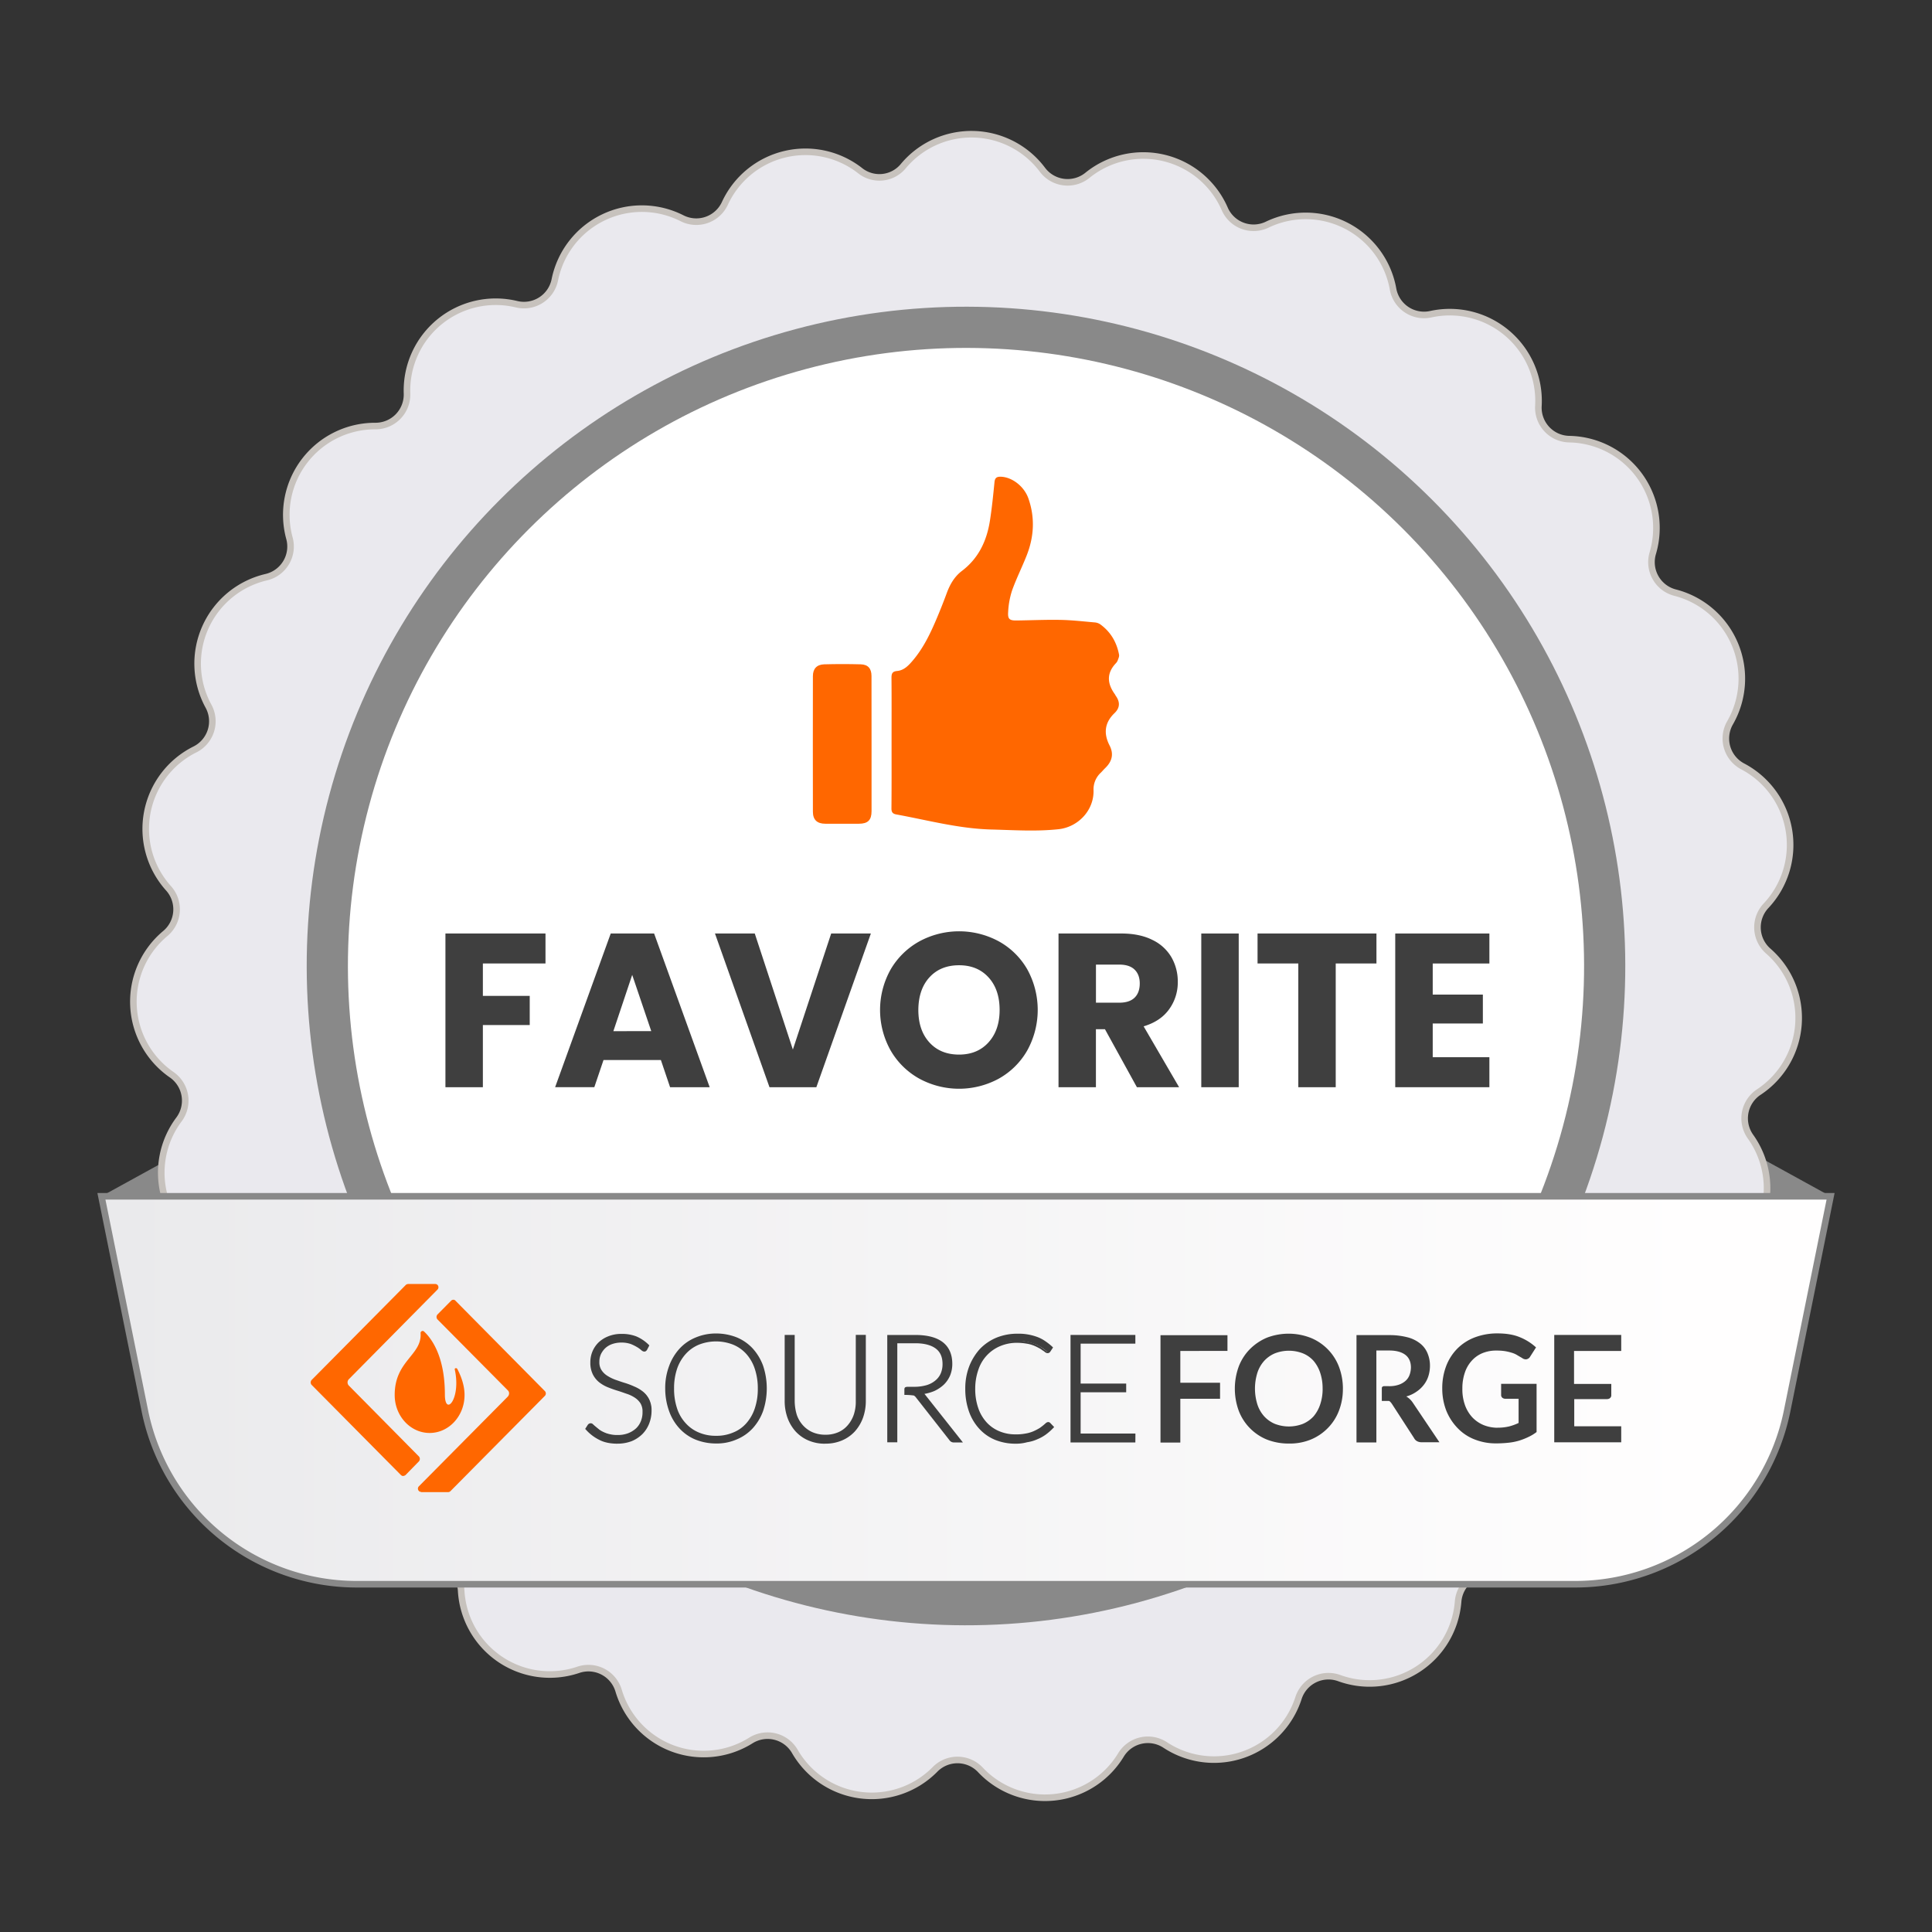 <svg id="Layer_1" data-name="Layer 1" xmlns="http://www.w3.org/2000/svg" xmlns:xlink="http://www.w3.org/1999/xlink" viewBox="0 0 1500 1500"><rect x="0" y="0" width="1500" height="1500" fill="#333333" stroke="none"/><defs><style>.cls-1{fill:#898989;}.cls-2{fill:#eae9ee;stroke:#c7c2bd;}.cls-2,.cls-5{stroke-miterlimit:10;stroke-width:5.1px;}.cls-3{fill:#fff;}.cls-4{fill:#3f3f3f;}.cls-5{stroke:#898989;fill:url(#linear-gradient);}.cls-6{fill:#ff6700;}</style><linearGradient id="linear-gradient" x1="1319.56" y1="1079.42" x2="89.91" y2="1079.42" gradientUnits="userSpaceOnUse"><stop offset="0" stop-color="#fffefe"/><stop offset="1" stop-color="#eaeaec"/></linearGradient></defs><polygon class="cls-1" points="1421.26 928.81 78.74 928.81 200.73 861.72 1299.27 861.72 1421.26 928.81"/><path class="cls-2" d="M1373,738.52a24.45,24.45,0,0,1-1.84-35.31,68.92,68.92,0,0,0-18-108.11,24.45,24.45,0,0,1-9.94-33.93,68.92,68.92,0,0,0-42.49-101,24.45,24.45,0,0,1-17.51-30.72,68.93,68.93,0,0,0-64.67-88.49,24.44,24.44,0,0,1-24.13-25.84A68.93,68.93,0,0,0,1111,243.92a24.44,24.44,0,0,1-29.45-19.57,68.92,68.92,0,0,0-97.53-50,24.44,24.44,0,0,1-33.17-12.24A68.94,68.94,0,0,0,844.41,136a24.44,24.44,0,0,1-35.1-4.25,68.87,68.87,0,0,0-108-2.76,24.07,24.07,0,0,1-33.38,3.62,68.87,68.87,0,0,0-105.06,25.14,24.46,24.46,0,0,1-33.38,11.69A68.92,68.92,0,0,0,430.8,217.1,24.45,24.45,0,0,1,401,236.18a68.91,68.91,0,0,0-85,69.16,24.46,24.46,0,0,1-24.57,25.44,68.93,68.93,0,0,0-66.75,86.93,24.45,24.45,0,0,1-18,30.42,68.92,68.92,0,0,0-44.88,100,24.44,24.44,0,0,1-10.51,33.76,68.93,68.93,0,0,0-20.57,107.65,24.45,24.45,0,0,1-2.43,35.28,68.93,68.93,0,0,0,4.85,109.49,24.46,24.46,0,0,1,5.78,34.89,68.92,68.92,0,0,0,30,105.41,24.45,24.45,0,0,1,13.68,32.61,68.93,68.93,0,0,0,53.53,95.64A24.44,24.44,0,0,1,257,1131.41a68.92,68.92,0,0,0,74.17,80.69,24.47,24.47,0,0,1,26.88,23,68.93,68.93,0,0,0,90.8,61.39,24.44,24.44,0,0,1,31.45,16.15,68.92,68.92,0,0,0,102.52,38.75,24.45,24.45,0,0,1,34.33,8.46,68.93,68.93,0,0,0,108.7,14,24.45,24.45,0,0,1,35.36.3,68.92,68.92,0,0,0,109-11.45,24.46,24.46,0,0,1,34.48-7.88,68.92,68.92,0,0,0,103.41-36.31,24.45,24.45,0,0,1,31.72-15.62,68.93,68.93,0,0,0,92.23-59.21,24.45,24.45,0,0,1,27.25-22.53,68.92,68.92,0,0,0,76.07-78.91,24.44,24.44,0,0,1,21.31-28.21,68.92,68.92,0,0,0,55.79-94.34,24.45,24.45,0,0,1,14.23-32.37,68.93,68.93,0,0,0,32.49-104.68,24.45,24.45,0,0,1,6.37-34.78A68.93,68.93,0,0,0,1373,738.52Z"/><circle class="cls-1" cx="750" cy="750" r="511.86" transform="translate(-310.66 750) rotate(-45)"/><circle class="cls-3" cx="750" cy="750" r="479.87" transform="translate(-310.66 750) rotate(-45)"/><path class="cls-4" d="M423.52,724.77v23.29H374.9v25.16h36.38v22.61H374.9v48.28H345.83V724.77Z"/><path class="cls-4" d="M513.11,823H468.57l-7.14,21.08H431l43.18-119.34h33.66L551,844.11H520.25Zm-7.48-22.44L490.84,756.9l-14.62,43.69Z"/><path class="cls-4" d="M676.14,724.77,633.81,844.11H597.43L555.1,724.77H586l29.58,90.1,29.75-90.1Z"/><path class="cls-4" d="M713.79,837.48a58.44,58.44,0,0,1-22.27-21.84,64.31,64.31,0,0,1,0-63,58.67,58.67,0,0,1,22.27-21.76,64.78,64.78,0,0,1,61.71,0,57.39,57.39,0,0,1,22.1,21.76,65.14,65.14,0,0,1-.08,63,58,58,0,0,1-22.1,21.84,64.62,64.62,0,0,1-61.63,0Zm53.72-28.22q8.6-9.53,8.59-25.16,0-15.81-8.59-25.24t-22.86-9.44q-14.45,0-23,9.35T713,784.1q0,15.81,8.58,25.24t23,9.44Q758.93,818.78,767.51,809.26Z"/><path class="cls-4" d="M882.69,844.11l-24.82-45.05h-7v45.05H821.83V724.77h48.79q14.1,0,24,4.93a34,34,0,0,1,14.88,13.51,37.81,37.81,0,0,1,4.93,19.13,35.5,35.5,0,0,1-6.72,21.25q-6.71,9.35-19.8,13.26l27.54,47.26ZM850.9,778.49h18q8,0,12-3.91t4-11.05q0-6.79-4-10.71t-12-3.91h-18Z"/><path class="cls-4" d="M961.74,724.77V844.11H932.67V724.77Z"/><path class="cls-4" d="M1068.67,724.77v23.29h-31.62v96.05H1008V748.06H976.36V724.77Z"/><path class="cls-4" d="M1112.36,748.06V772.2h38.93v22.44h-38.93v26.18h44v23.29h-73.1V724.77h73.1v23.29Z"/><path class="cls-5" d="M1421.26,928.81H78.74l33.72,166.55A168,168,0,0,0,277.13,1230h945.74a168,168,0,0,0,164.67-134.66Z"/><path class="cls-6" d="M345.4,1082.67c0-30-10.59-43.72-16.2-48.91a1.6,1.6,0,0,0-2.65,1.42c1.09,17-20.11,21.23-20.11,47.8v.16c0,16.2,12.16,29.41,27.12,29.41s27.11-13.21,27.11-29.41V1083c0-7.55-2.8-14.78-5.61-20.13-.62-1.1-2.18-.63-2,.32C358.18,1086.13,345.4,1100.28,345.4,1082.67Z"/><path class="cls-6" d="M313.14,1146a2.84,2.84,0,0,1-1.87-.79l-69.34-70a2.88,2.88,0,0,1,0-3.78l73.24-73.91a3.29,3.29,0,0,1,1.71-.63h21a2.46,2.46,0,0,1,2.34,1.58,2.58,2.58,0,0,1-.62,2.83l-68.73,69.5a3.55,3.55,0,0,0,0,5l54.39,55a2.91,2.91,0,0,1,0,3.78l-10.44,10.69a3.21,3.21,0,0,1-1.72.63ZM327,1158.31a2.45,2.45,0,0,1-2.33-1.58,2.54,2.54,0,0,1,.62-2.83l68.88-69.5a3.76,3.76,0,0,0,1.09-2.52,3.12,3.12,0,0,0-1.09-2.51l-54.54-55a2.88,2.88,0,0,1,0-3.78l10.59-10.69a2.58,2.58,0,0,1,1.87-.79,2.36,2.36,0,0,1,1.72.95L423,1080a2.64,2.64,0,0,1,.78,1.89,2.6,2.6,0,0,1-.78,1.89l-73.24,73.91a2.57,2.57,0,0,1-1.87.78H327Z"/><path class="cls-4" d="M501.71,1047.29a1.57,1.57,0,0,1-1.56.94,3,3,0,0,1-1.87-1.1,18,18,0,0,0-3.12-2.36,18.59,18.59,0,0,0-5-2.36,20.82,20.82,0,0,0-7.48-1.1,23.8,23.8,0,0,0-7.8,1.26,16.8,16.8,0,0,0-5.61,3.46,13.77,13.77,0,0,0-3.42,5,15.77,15.77,0,0,0-1.25,6,13.31,13.31,0,0,0,1.71,6.91,14.4,14.4,0,0,0,4.68,4.56,25.46,25.46,0,0,0,6.54,3.15c2.5.94,5,1.73,7.48,2.52a70.45,70.45,0,0,1,7.48,2.83,29.78,29.78,0,0,1,6.55,3.77,16.58,16.58,0,0,1,4.68,5.66,18.85,18.85,0,0,1,1.71,8.34,27.58,27.58,0,0,1-1.71,9.59,21.89,21.89,0,0,1-5,7.86,27.12,27.12,0,0,1-8.11,5.35,29.89,29.89,0,0,1-10.9,1.89,30.49,30.49,0,0,1-13.72-2.84,32.7,32.7,0,0,1-10.13-7.86l1.56-2.51a1.73,1.73,0,0,1,1.56-.79,1.88,1.88,0,0,1,1.25.63c.46.47,1.24,1.1,1.87,1.73.78.63,1.71,1.41,2.8,2.2a21.3,21.3,0,0,0,3.74,2.2,28.35,28.35,0,0,0,4.83,1.73,25.5,25.5,0,0,0,6.24.63,24,24,0,0,0,8.57-1.41,20.13,20.13,0,0,0,6.39-3.94,17.69,17.69,0,0,0,4.05-6,20.2,20.2,0,0,0,1.4-7.39,14,14,0,0,0-1.71-7.08,13.46,13.46,0,0,0-4.68-4.72,25.12,25.12,0,0,0-6.54-3.14c-2.5-.79-5-1.73-7.48-2.52s-5-1.73-7.48-2.67a24.3,24.3,0,0,1-6.55-3.78,19.08,19.08,0,0,1-4.67-5.81,20.43,20.43,0,0,1-1.72-8.81,19.66,19.66,0,0,1,1.56-7.86,21.22,21.22,0,0,1,4.52-6.76,24.5,24.5,0,0,1,7.32-4.72,28.28,28.28,0,0,1,10-1.73,29.44,29.44,0,0,1,11.37,2,31.55,31.55,0,0,1,9.2,6.13Z"/><path class="cls-4" d="M479.42,1120.88c-5.45,0-10.28-.94-14.18-3a34.29,34.29,0,0,1-10.44-8l-.47-.47,2-3.14a2.88,2.88,0,0,1,2.34-1.26,2.69,2.69,0,0,1,1.87.94c.47.47,1.24,1.1,2,1.73s1.72,1.42,2.65,2.2a19.17,19.17,0,0,0,3.59,2.05,20.18,20.18,0,0,0,4.67,1.57,23.42,23.42,0,0,0,6.08.63,22.05,22.05,0,0,0,8.26-1.42,19.94,19.94,0,0,0,6.08-3.77,15.56,15.56,0,0,0,3.74-5.66,17.91,17.91,0,0,0,1.24-7.08,12.18,12.18,0,0,0-1.55-6.6,14.79,14.79,0,0,0-4.37-4.41,25.47,25.47,0,0,0-6.23-3c-2.34-.79-4.83-1.73-7.48-2.52s-5.14-1.73-7.48-2.67a27.88,27.88,0,0,1-6.7-3.93,18.64,18.64,0,0,1-4.83-6.14,20.14,20.14,0,0,1-1.87-9.12,21.94,21.94,0,0,1,1.55-8.33,21.48,21.48,0,0,1,4.68-7.08,23.56,23.56,0,0,1,7.64-4.87,26.6,26.6,0,0,1,10.28-1.89,30.54,30.54,0,0,1,11.69,2,31,31,0,0,1,9.5,6.45l.47.47-1.71,3.3c-.94,1.73-2.65,2.21-4.83.16a21.19,21.19,0,0,0-3.12-2.2,35.23,35.23,0,0,0-4.83-2.36,22.18,22.18,0,0,0-7.17-1.1,21.86,21.86,0,0,0-7.48,1.26,15.13,15.13,0,0,0-5.3,3.3,16.14,16.14,0,0,0-3.27,4.72,14.06,14.06,0,0,0-1.09,5.66,11.06,11.06,0,0,0,1.56,6.29,14.5,14.5,0,0,0,4.36,4.4,33.61,33.61,0,0,0,6.23,3.15c2.34.78,4.83,1.73,7.48,2.51a61,61,0,0,1,7.48,2.83,28,28,0,0,1,6.71,3.94,18.15,18.15,0,0,1,4.83,6,18.94,18.94,0,0,1,1.87,8.81,27.56,27.56,0,0,1-1.87,10.06,23.81,23.81,0,0,1-5.3,8.18,26,26,0,0,1-8.42,5.5,30.9,30.9,0,0,1-10.91,1.89Zm-22.59-11.79a29.17,29.17,0,0,0,22.75,9.9,28.48,28.48,0,0,0,10.6-1.88,24.76,24.76,0,0,0,7.79-5,22.32,22.32,0,0,0,4.83-7.54,25.86,25.86,0,0,0,1.71-9.28,20.45,20.45,0,0,0-1.55-8,16.17,16.17,0,0,0-4.37-5.35,34.83,34.83,0,0,0-6.23-3.77c-2.34-.95-4.83-1.89-7.33-2.83-2.49-.79-5-1.73-7.48-2.52a38,38,0,0,1-6.7-3.3,16.05,16.05,0,0,1-4.83-4.88,13.34,13.34,0,0,1-1.87-7.39,18.17,18.17,0,0,1,1.25-6.44,13.94,13.94,0,0,1,3.58-5.35,15.23,15.23,0,0,1,5.92-3.62,22.08,22.08,0,0,1,8.11-1.26,23.48,23.48,0,0,1,7.79,1.1,22.57,22.57,0,0,1,5.14,2.52,21.33,21.33,0,0,1,3.28,2.52c.93.78,1.24.78,1.24.78a.59.59,0,0,0,.63-.47l1.09-2a28.29,28.29,0,0,0-8.26-5.51,30,30,0,0,0-10.91-1.88,26.24,26.24,0,0,0-9.66,1.73,22.3,22.3,0,0,0-7,4.4,18.94,18.94,0,0,0-5.76,14,18.85,18.85,0,0,0,1.71,8.34,15.13,15.13,0,0,0,4.37,5.5,26.69,26.69,0,0,0,6.23,3.62c2.34.94,4.83,1.89,7.32,2.67s5,1.58,7.48,2.52a29.44,29.44,0,0,1,6.7,3.3,13.64,13.64,0,0,1,4.84,5,14.53,14.53,0,0,1,1.87,7.71,21.83,21.83,0,0,1-1.41,7.86,15.85,15.85,0,0,1-4.2,6.29,22.3,22.3,0,0,1-6.71,4.25,26.34,26.34,0,0,1-8.88,1.57,28.16,28.16,0,0,1-6.54-.79,30.43,30.43,0,0,1-5-1.73,16,16,0,0,1-3.9-2.35c-1.09-.79-2-1.58-2.8-2.21a21.36,21.36,0,0,1-1.87-1.73c-.47-.47-.78-.47-.78-.47a.84.84,0,0,0-.78.47Z"/><path class="cls-4" d="M594.43,1078.11a50,50,0,0,1-2.8,17.14,36.34,36.34,0,0,1-20.1,21.7,42.53,42.53,0,0,1-31.33,0,34.85,34.85,0,0,1-12.15-8.49,37.3,37.3,0,0,1-7.95-13.21,53.68,53.68,0,0,1,0-34.28,37.21,37.21,0,0,1,7.95-13.21,36.79,36.79,0,0,1,12.15-8.49,42.53,42.53,0,0,1,31.33,0,34.68,34.68,0,0,1,12.15,8.49,37.21,37.21,0,0,1,8,13.21A50,50,0,0,1,594.43,1078.11Zm-6.07,0A47.67,47.67,0,0,0,586,1062.7a32.84,32.84,0,0,0-6.55-11.48,28.37,28.37,0,0,0-10.28-7.24,36.23,36.23,0,0,0-26.5,0,28.37,28.37,0,0,0-10.28,7.24,33.1,33.1,0,0,0-6.7,11.48,47,47,0,0,0-2.34,15.41,47.67,47.67,0,0,0,2.34,15.41,31,31,0,0,0,6.7,11.48,28.47,28.47,0,0,0,10.28,7.23,33.22,33.22,0,0,0,13.25,2.52,32.69,32.69,0,0,0,13.25-2.52,26.66,26.66,0,0,0,10.28-7.23,32.93,32.93,0,0,0,6.55-11.48A47,47,0,0,0,588.36,1078.11Z"/><path class="cls-4" d="M555.94,1120.72a42.86,42.86,0,0,1-15.89-3,35,35,0,0,1-12.47-8.65,39,39,0,0,1-8.11-13.53,51.83,51.83,0,0,1-3-17.45,48.41,48.41,0,0,1,3-17.46,40.43,40.43,0,0,1,8.11-13.52,34.79,34.79,0,0,1,12.47-8.65,40.48,40.48,0,0,1,15.89-3.15,43.72,43.72,0,0,1,16,3,35.13,35.13,0,0,1,12.47,8.65,40.61,40.61,0,0,1,8.1,13.52,55.65,55.65,0,0,1,0,34.92,40.51,40.51,0,0,1-8.1,13.52,35.13,35.13,0,0,1-12.47,8.65A38.53,38.53,0,0,1,555.94,1120.72Zm0-83.34a37.73,37.73,0,0,0-15.27,3,34.69,34.69,0,0,0-11.84,8.17,35.21,35.21,0,0,0-7.64,12.9,51.78,51.78,0,0,0,0,33.65,39.13,39.13,0,0,0,7.64,12.9,34.69,34.69,0,0,0,11.84,8.17,42.61,42.61,0,0,0,30.54,0,34.82,34.82,0,0,0,11.85-8.17,36,36,0,0,0,7.63-12.74,51.78,51.78,0,0,0,0-33.65,39.17,39.17,0,0,0-7.63-12.9,35,35,0,0,0-11.85-8.18A34.53,34.53,0,0,0,555.94,1037.38Z"/><path class="cls-4" d="M640.72,1114.75a24.73,24.73,0,0,0,10.44-2A23.64,23.64,0,0,0,659,1107a24,24,0,0,0,4.83-8.49,33.41,33.41,0,0,0,1.72-10.69v-50.48h5.76v50.48a36.8,36.8,0,0,1-2.18,12.58,30.6,30.6,0,0,1-6.08,10.22,28.27,28.27,0,0,1-9.66,6.76,33.12,33.12,0,0,1-12.78,2.52,30.05,30.05,0,0,1-22.44-9.28,29.25,29.25,0,0,1-6.08-10.22,37.49,37.49,0,0,1-2.18-12.58v-50.48h5.92v50.32a34.16,34.16,0,0,0,1.72,10.69,24.84,24.84,0,0,0,4.83,8.49,23.8,23.8,0,0,0,7.79,5.67,23.33,23.33,0,0,0,10.6,2.2Z"/><path class="cls-4" d="M640.72,1120.88a31.88,31.88,0,0,1-13.09-2.52,28.8,28.8,0,0,1-10-7.07,32.43,32.43,0,0,1-6.23-10.54,38.61,38.61,0,0,1-2.18-12.89v-51.42H617v51.42a37.88,37.88,0,0,0,1.56,10.38,23.39,23.39,0,0,0,4.67,8.17,22.23,22.23,0,0,0,7.48,5.51,25.1,25.1,0,0,0,10,2,24.49,24.49,0,0,0,10-1.89,20.07,20.07,0,0,0,7.48-5.5,24.72,24.72,0,0,0,4.68-8.18,31.49,31.49,0,0,0,1.56-10.38v-51.57h7.79v51.42a38.61,38.61,0,0,1-2.18,12.89,32.64,32.64,0,0,1-6.24,10.54,28.85,28.85,0,0,1-10,7.07,31.92,31.92,0,0,1-13.09,2.52ZM611,1038.32v49.54a34.94,34.94,0,0,0,2,12.26,28.76,28.76,0,0,0,5.92,9.91,25.26,25.26,0,0,0,9.35,6.6,30.82,30.82,0,0,0,12.47,2.36,31.87,31.87,0,0,0,12.46-2.36,26.68,26.68,0,0,0,9.36-6.6,31.66,31.66,0,0,0,5.92-9.91,34.94,34.94,0,0,0,2-12.26v-49.54h-3.89v49.54a36.1,36.1,0,0,1-1.72,11,23.24,23.24,0,0,1-5.14,9,23.75,23.75,0,0,1-8.1,6,26.25,26.25,0,0,1-10.76,2.21,25.69,25.69,0,0,1-10.75-2.21,23.66,23.66,0,0,1-8.1-6,25.17,25.17,0,0,1-5-9,35.38,35.38,0,0,1-1.71-11v-49.54Z"/><path class="cls-4" d="M704.77,1077.64h4.83a36.25,36.25,0,0,0,9.66-1.26,19.58,19.58,0,0,0,7.17-3.78,16.21,16.21,0,0,0,4.52-5.81,17.51,17.51,0,0,0,1.56-7.71c0-5.82-1.87-10.06-5.61-12.9s-9.2-4.24-16.52-4.24H695.57v77h-5.76v-81.61h20.57c9.35,0,16.36,1.89,20.88,5.5,4.68,3.62,6.86,9,6.86,16a21.11,21.11,0,0,1-1.56,8.49,20.17,20.17,0,0,1-4.68,6.77,22.86,22.86,0,0,1-7.16,4.71,35.12,35.12,0,0,1-9.51,2.52,11.75,11.75,0,0,1,2.49,2.36L745.6,1119h-5.15a4.44,4.44,0,0,1-1.55-.31,2.79,2.79,0,0,1-1.25-1.1l-25.87-33a6.67,6.67,0,0,0-2-1.73,43,43,0,0,0-6.85-.47c0-4.24.62-4.71,1.87-4.71Z"/><path class="cls-4" d="M747.62,1119.94h-7a4.37,4.37,0,0,1-2-.47,4.43,4.43,0,0,1-1.55-1.42l-25.87-33a5.26,5.26,0,0,0-1.72-1.58,52.69,52.69,0,0,0-6.39-.47h-.93v-4.09c0-1.41.31-2.2,2.8-2.2h5a34.32,34.32,0,0,0,9.35-1.26,19,19,0,0,0,6.86-3.61,14.58,14.58,0,0,0,4.21-5.51,18.21,18.21,0,0,0,1.4-7.23c0-5.5-1.72-9.44-5.3-12.11s-8.88-4.09-15.9-4.09H696.66v76.9h-7.79v-83.34h21.66q14.26,0,21.51,5.66c4.83,3.77,7.32,9.43,7.32,16.82a23.62,23.62,0,0,1-1.71,9,22,22,0,0,1-4.83,7.07,28.35,28.35,0,0,1-7.48,5,36.3,36.3,0,0,1-7.64,2.21,6.31,6.31,0,0,1,.94,1.1Zm-43.79-38.84c1.72,0,5.3.15,6.24.62a7.64,7.64,0,0,1,2.49,2l25.87,33a2.72,2.72,0,0,0,.93,1,2.37,2.37,0,0,0,1.09.31h3.12l-26.65-33.65a6.57,6.57,0,0,0-2.18-2.05l-2.34-1.41,2.81-.32a27.62,27.62,0,0,0,16.21-6.92,18.16,18.16,0,0,0,4.36-6.44,23.25,23.25,0,0,0,1.56-8.18c0-6.76-2.18-11.79-6.55-15.25s-11.22-5.19-20.26-5.19H690.9v79.41h3.89v-77h15.74c7.33,0,13.09,1.41,17,4.4q6.08,4.49,6.08,13.68a21.7,21.7,0,0,1-1.56,8,16.52,16.52,0,0,1-4.83,6.13,21.2,21.2,0,0,1-7.48,3.93,32.37,32.37,0,0,1-10,1.42h-4.83c-.46,0-.93,0-1.09,2.52Z"/><path class="cls-4" d="M814,1105.16a1.11,1.11,0,0,1,.94.47l2.33,2.51a40.22,40.22,0,0,1-5.45,4.88,33.32,33.32,0,0,1-6.55,3.61,53.17,53.17,0,0,1-7.63,2.36,42.63,42.63,0,0,1-9.2.79,37.91,37.91,0,0,1-15.42-3,32.76,32.76,0,0,1-12-8.49,39.32,39.32,0,0,1-7.8-13.21,50,50,0,0,1-2.8-17.14,46.2,46.2,0,0,1,3-17,39,39,0,0,1,8.1-13.21,36.61,36.61,0,0,1,12.47-8.49,41,41,0,0,1,16-3,40.09,40.09,0,0,1,15,2.51,26.85,26.85,0,0,1,5.92,3.15,47.35,47.35,0,0,1,5.46,4.24l-1.72,2.52a1.51,1.51,0,0,1-1.4.63,1.84,1.84,0,0,1-1.24-.63c-.47-.47-1.25-.94-2-1.57a24.6,24.6,0,0,0-3-1.89,13.26,13.26,0,0,0-4.21-1.89,36.18,36.18,0,0,0-5.61-1.57,33,33,0,0,0-7.17-.63,34.21,34.21,0,0,0-13.56,2.52,29.44,29.44,0,0,0-10.59,7.39,35.49,35.49,0,0,0-7,11.48,42.36,42.36,0,0,0-2.49,15.25,43.26,43.26,0,0,0,2.49,15.41,33.55,33.55,0,0,0,6.86,11.48,30.77,30.77,0,0,0,23.06,9.75,38.55,38.55,0,0,0,7.8-.63,23.88,23.88,0,0,0,6.23-1.73,31.82,31.82,0,0,0,10.13-6.76c.16-.15.31-.31.47-.31C813.54,1105.31,813.86,1105.16,814,1105.16Z"/><path class="cls-4" d="M788.3,1120.88a41.83,41.83,0,0,1-15.74-3,34.19,34.19,0,0,1-12.31-8.65,38.59,38.59,0,0,1-8-13.52,51.9,51.9,0,0,1-2.81-17.46,47.48,47.48,0,0,1,3-17.29,43.94,43.94,0,0,1,8.26-13.53,38.11,38.11,0,0,1,12.78-8.8,42.88,42.88,0,0,1,16.52-3.15,41.57,41.57,0,0,1,15.27,2.52,27.33,27.33,0,0,1,6.08,3.14,46,46,0,0,1,5.61,4.41l.63.62-2.19,3.31a2.44,2.44,0,0,1-2.18,1.1,3.72,3.72,0,0,1-1.87-.79,11.75,11.75,0,0,0-2-1.41,16.3,16.3,0,0,0-3-1.89,33.37,33.37,0,0,0-4-1.89,24.88,24.88,0,0,0-5.45-1.41,44,44,0,0,0-7-.63,33.15,33.15,0,0,0-13.25,2.51,30,30,0,0,0-17,18.25,44.42,44.42,0,0,0-2.49,14.78,45,45,0,0,0,2.34,15.09,31.54,31.54,0,0,0,6.54,11.17,27.83,27.83,0,0,0,10,6.92,32.05,32.05,0,0,0,12.46,2.36,37.63,37.63,0,0,0,7.64-.63,25.35,25.35,0,0,0,6.08-1.73,39.3,39.3,0,0,0,5.14-2.68,47.06,47.06,0,0,0,4.67-3.77,2.25,2.25,0,0,1,.78-.47,2.14,2.14,0,0,1,2.65.47l3,3.15-.62.62a42.74,42.74,0,0,1-5.61,5,31.13,31.13,0,0,1-6.7,3.77,29.48,29.48,0,0,1-8,2.36A32.62,32.62,0,0,1,788.3,1120.88Zm1.71-83.5a39,39,0,0,0-15.74,3,32.9,32.9,0,0,0-12.15,8.33,37.3,37.3,0,0,0-8,12.9,47.27,47.27,0,0,0-2.81,16.66,48.2,48.2,0,0,0,2.81,16.83,39.28,39.28,0,0,0,7.63,12.9,34.18,34.18,0,0,0,11.69,8.17,38.42,38.42,0,0,0,15,2.83,53.89,53.89,0,0,0,9-.78,27.75,27.75,0,0,0,7.48-2.36,27.12,27.12,0,0,0,6.24-3.62,39.62,39.62,0,0,0,4.67-4.09l-1.71-1.88a.29.29,0,0,0-.47,0c-.16,0-.31.15-.47.31a38.44,38.44,0,0,1-5,3.93,37,37,0,0,1-5.45,3,29.73,29.73,0,0,1-6.39,1.73,59.1,59.1,0,0,1-7.95.63,36.81,36.81,0,0,1-13.24-2.52,31.46,31.46,0,0,1-10.6-7.39,35.14,35.14,0,0,1-7-11.79,50.23,50.23,0,0,1,0-31.3,33,33,0,0,1,7.17-11.79,31,31,0,0,1,10.9-7.55,36.38,36.38,0,0,1,13.87-2.67,35.51,35.51,0,0,1,7.33.63,42.68,42.68,0,0,1,5.76,1.57,23.15,23.15,0,0,1,4.37,2,32.86,32.86,0,0,1,3,2.05c.78.63,1.56,1.1,2,1.57s.78.47.78.47c.47,0,.63-.15.63-.31l1.24-1.89a46.36,46.36,0,0,0-4.67-3.62,28.72,28.72,0,0,0-5.77-3,41,41,0,0,0-6.7-1.89,21.33,21.33,0,0,0-7.48-1.1Z"/><path class="cls-4" d="M880.55,1037.38v4.87H838v33h35.38V1080H838v34h42.54v4.88H832.09v-81.46Z"/><path class="cls-4" d="M881.49,1119.94H831.15v-83.5h50.34v6.76H839v31h35.37v6.76H839V1113h42.54ZM833,1118.05h46.6v-3H837.08v-36h35.37v-2.83H837.08v-34.91h42.54v-3H833Z"/><path class="cls-4" d="M953,1036.44v12.42H916.4v24.69h30.85V1086H916.4v34H901v-83.35h52Zm89.61,41.67a46.4,46.4,0,0,1-3,17,39,39,0,0,1-8.58,13.52,39.45,39.45,0,0,1-13.24,9,43.29,43.29,0,0,1-17.14,3.14,46.37,46.37,0,0,1-17.15-3.14,39.26,39.26,0,0,1-21.81-22.49,50.21,50.21,0,0,1,0-34,39,39,0,0,1,8.57-13.52,41.25,41.25,0,0,1,13.24-9,47.19,47.19,0,0,1,34.29.15,39.32,39.32,0,0,1,21.82,22.49A48.18,48.18,0,0,1,1042.63,1078.11Zm-15.74,0a37.73,37.73,0,0,0-1.87-12.27,27.92,27.92,0,0,0-5.15-9.28,22.51,22.51,0,0,0-8.25-5.81,30.06,30.06,0,0,0-21.82,0,23.87,23.87,0,0,0-8.26,5.81,25.77,25.77,0,0,0-5.3,9.28,41.16,41.16,0,0,0,0,24.53,25.69,25.69,0,0,0,5.3,9.28,23.89,23.89,0,0,0,8.26,5.82,30.19,30.19,0,0,0,21.82,0,23.85,23.85,0,0,0,8.25-5.82,27.82,27.82,0,0,0,5.15-9.28A37.63,37.63,0,0,0,1026.89,1078.11Zm47.84-1.89h3.58a22.28,22.28,0,0,0,7.64-1.1,15.68,15.68,0,0,0,5.3-3,11.46,11.46,0,0,0,3.12-4.56,17.6,17.6,0,0,0,1.09-5.82c0-4.24-1.41-7.55-4.21-9.75s-7-3.46-12.62-3.46h-10v71.4h-15.43v-83.35h25.25a55.53,55.53,0,0,1,14.49,1.73,26.12,26.12,0,0,1,9.82,4.88,18.72,18.72,0,0,1,5.61,7.55,24.59,24.59,0,0,1,1.87,9.74,26.88,26.88,0,0,1-1.25,8,21.47,21.47,0,0,1-3.58,6.77,23.7,23.7,0,0,1-5.77,5.34,25.22,25.22,0,0,1-7.79,3.62,15.69,15.69,0,0,1,5,4.72l20.73,30.82h-13.87a7.24,7.24,0,0,1-3.43-.79,5.54,5.54,0,0,1-2.34-2.36l-17.3-26.73c-.47-.63-1.4-2-2.34-2.2h-5.45v-10.06c.16-1.42,1.87-1.42,1.87-1.42Zm88,32.24a38,38,0,0,0,9-1,41.15,41.15,0,0,0,7.32-2.67V1086h-10.28a3.75,3.75,0,0,1-2.34-.79,2.78,2.78,0,0,1-.94-2v-8.81H1193v37.43a34.6,34.6,0,0,1-6.54,3.93,50.23,50.23,0,0,1-7.33,2.83,44.59,44.59,0,0,1-8.26,1.57,87.94,87.94,0,0,1-9.5.48,44.27,44.27,0,0,1-16.68-3.15,36.37,36.37,0,0,1-13.09-8.81,42,42,0,0,1-8.73-13.52,47.31,47.31,0,0,1-3.11-17.14,47.93,47.93,0,0,1,3-17.3,39,39,0,0,1,8.57-13.52,38.31,38.31,0,0,1,13.56-8.81,49.09,49.09,0,0,1,17.76-3.14c6.7,0,12.63.94,17.46,3a41.34,41.34,0,0,1,12.46,7.87l-4.51,7.07a4.1,4.1,0,0,1-3.43,2.21,5,5,0,0,1-2.81-1c-1.25-.78-2.49-1.41-3.74-2.2a17.39,17.39,0,0,0-4.21-1.89,40.35,40.35,0,0,0-5.14-1.25,41.26,41.26,0,0,0-6.7-.48,27.67,27.67,0,0,0-11.06,2,22.89,22.89,0,0,0-8.42,6,25.77,25.77,0,0,0-5.3,9.28,37.16,37.16,0,0,0-1.87,12.11,36.46,36.46,0,0,0,2,12.89,27.91,27.91,0,0,0,5.61,9.44,25.65,25.65,0,0,0,8.57,6,29.22,29.22,0,0,0,11.22,2.2Zm84.62-22.18h-25.09v21.08h36.47v12.42h-52v-83.34h52v12.42h-36.63v25.63H1251v9.12s-.15,2.67-3.58,2.67Z"/><path class="cls-6" d="M692.21,576.09c0-16.6.08-33.2-.06-49.8,0-3.37.65-5,4.46-5.35,5.47-.53,9.07-4.55,12.4-8.5,7.68-9.13,12.88-19.73,17.54-30.59q4.55-10.62,8.55-21.47c2.48-6.74,6-12.78,11.74-17.12,13-9.88,19.31-23.45,21.75-39.07,1.55-9.89,2.54-19.87,3.53-29.83.31-3.15,1.52-4.25,4.6-4.23,8.65.06,18.33,7.2,21.72,16.85,5.21,14.82,4.41,29.64-1.28,44.15-3.62,9.23-8.13,18.13-11.44,27.46a63.62,63.62,0,0,0-3,16.73c-.38,5.4,1.16,6.49,6.56,6.42,11.45-.15,22.9-.67,34.34-.45,8.73.17,17.44,1.18,26.15,1.94a9,9,0,0,1,4.29,1.37c8.16,5.85,12.93,13.92,14.77,23.71.25,1.34-.49,2.92-1,4.32a6.79,6.79,0,0,1-1.5,2.35c-7.36,7.79-6.69,15.81-.77,24,.27.38.43.84.7,1.22,3.41,4.75,3.41,9.28-.95,13.46-7.72,7.4-8.62,15.83-3.84,25.12,3.51,6.84,1.8,12.6-3.52,17.68-1.18,1.13-2.21,2.42-3.39,3.55a17.61,17.61,0,0,0-5.53,13.8c.28,15.36-11.93,28.36-27.26,30-17.38,1.86-34.7.66-52.08.22-25.21-.65-49.31-7.23-73.81-11.7-2.79-.51-3.78-1.77-3.76-4.7C692.28,610.46,692.21,593.27,692.21,576.09Z"/><path class="cls-6" d="M676.67,577.51q0,26.13,0,52.27c0,6.94-2.84,9.75-9.81,9.77q-13,0-26,0c-6.43,0-9.71-3-9.73-9.32q-.09-52.63,0-105.25c0-5.79,3-9,8.75-9.2q14.21-.39,28.41,0c5.7.16,8.33,3.33,8.34,9.09Q676.71,551.19,676.67,577.51Z"/></svg>